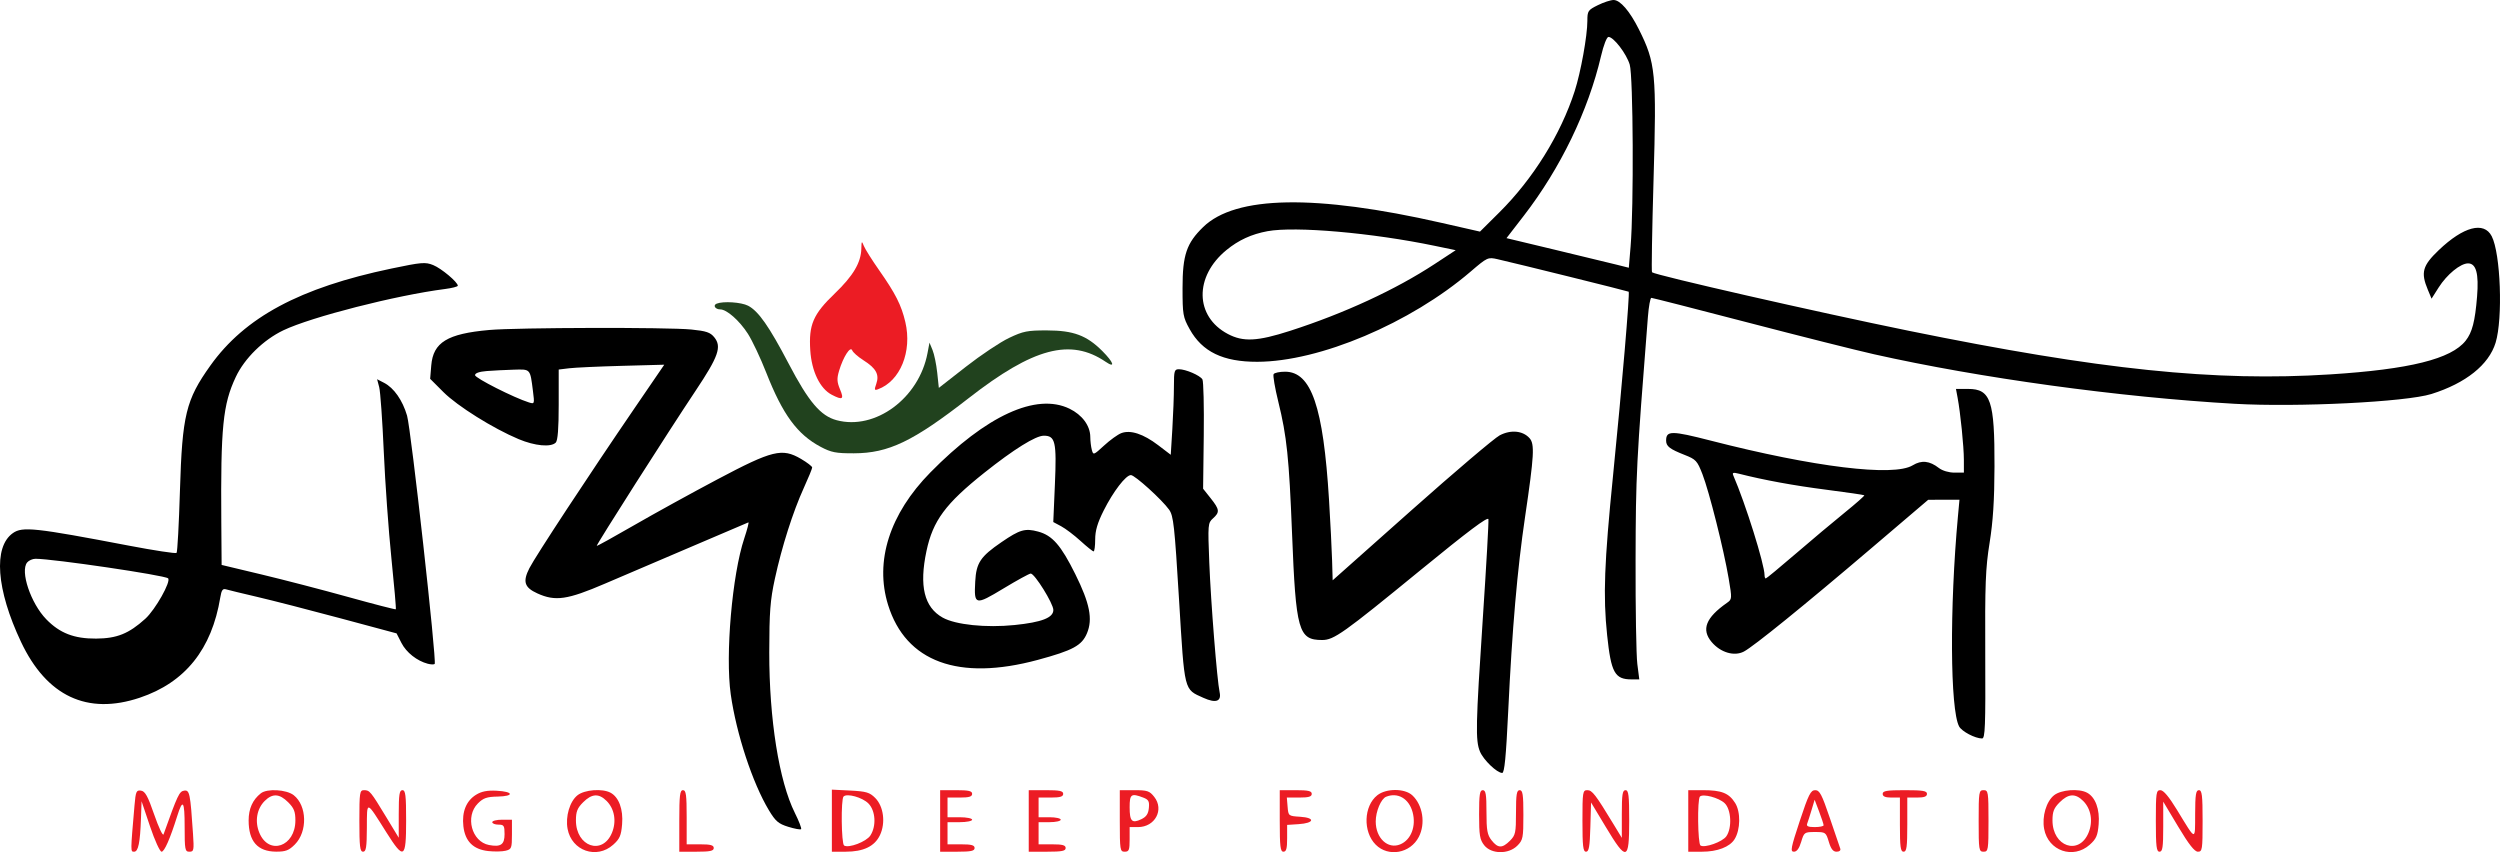 <svg width="3673" height="1252" viewBox="0 0 3673 1252" fill="none" xmlns="http://www.w3.org/2000/svg">
<path fill-rule="evenodd" clip-rule="evenodd" d="M2347.53 7.609C2333.04 14.785 2332.16 16.101 2332.16 30.643C2332.16 52.469 2322.49 106.089 2313.55 133.81C2293.01 197.487 2252.45 262.758 2202.78 312.092L2174.39 340.283L2117.63 327.376C1932.58 285.286 1815.31 287.344 1767.75 333.513C1743.25 357.296 1737.4 374.568 1737.4 423.135C1737.4 462.22 1738.03 465.862 1747.83 483.561C1766.28 516.862 1796.97 531.68 1847.23 531.553C1938.63 531.325 2072.13 474.885 2160.61 399.067C2185.21 377.982 2186.03 377.603 2200.19 380.818C2228.92 387.339 2391.84 427.721 2392.86 428.575C2394.7 430.108 2382.87 569.198 2369.97 697.807C2356.94 827.678 2355.16 875.42 2361.19 933.072C2366.98 988.359 2372.4 998.17 2397.18 998.17H2408.45L2405.56 975.567C2403.97 963.137 2402.81 894.375 2402.99 822.767C2403.31 696.917 2404.14 680.375 2421.09 465.63C2422.31 450.213 2424.58 437.602 2426.14 437.602C2427.7 437.602 2491.39 453.876 2567.67 473.767C2643.96 493.659 2727.53 514.685 2753.38 520.49C2908.91 555.426 3113.82 583.57 3283.06 593.245C3375.44 598.521 3534.94 590.586 3572.31 578.851C3622.75 563.01 3656.6 535.94 3666.53 503.514C3677.42 467.927 3673.93 372.409 3660.81 347.032C3649.38 324.934 3619.36 332.826 3583.05 367.473C3559.11 390.315 3556.35 400.286 3566.95 425.663L3572.44 438.806L3582.84 422.405C3594.99 403.248 3614.84 386.97 3626.07 386.97C3637.99 386.97 3642.05 401.964 3639.3 435.793C3636.35 472.147 3632.17 488.32 3622.57 500.519C3601.41 527.434 3540.26 542.641 3423.36 550.07C3254.19 560.818 3086.05 543.404 2804 485.915C2670.28 458.665 2431.32 404.181 2427.13 399.993C2426.22 399.078 2427.23 338.334 2429.37 265.004C2433.97 107.286 2432.53 92.469 2407.81 43.03C2394.47 16.34 2380.37 -0.004 2370.71 6.00106e-07C2366.41 6.00106e-07 2355.98 3.425 2347.53 7.609ZM2352.25 82.273C2333.47 162.717 2292.54 247.366 2238.78 316.946L2213.34 349.878L2284.5 366.934C2323.64 376.315 2364.07 386.098 2374.36 388.677L2393.05 393.364L2395.66 362.138C2400.46 304.776 2399.54 111.911 2394.38 94.884C2389.48 78.722 2370.69 54.245 2363.18 54.245C2360.68 54.245 2355.98 66.306 2352.25 82.273ZM1862.14 339.69C1838.66 344.052 1819.71 352.764 1801.88 367.382C1754.4 406.289 1755.39 465.026 1803.95 490.668C1826.58 502.62 1847.36 501.561 1895.65 485.988C1975.2 460.339 2050.43 425.558 2107.71 387.953L2138.73 367.588L2108 361.191C2016.09 342.052 1902.76 332.142 1862.14 339.69ZM574.988 394.568C440.506 422.738 359.781 466.024 309.007 537.198C273.17 587.433 267.721 609.834 264.38 720.577C262.898 769.795 260.663 811.085 259.416 812.333C258.169 813.577 226.568 808.76 189.191 801.624C51.411 775.317 33.062 773.332 18.972 783.205C-10.122 803.588 -5.451 866.209 30.9 943.13C68.614 1022.95 128.293 1050.96 205.428 1025.06C271.962 1002.72 311.108 953.94 323.647 877.739C325.411 867.012 327.252 864.404 332.039 865.851C335.408 866.871 356.064 871.88 377.938 876.979C399.813 882.078 454.82 896.223 500.174 908.407L582.638 930.562L589.805 944.616C596.942 958.612 612.684 971.046 628.488 975.173C633.054 976.362 637.621 976.507 638.637 975.491C641.92 972.207 603.923 630.636 598.052 610.648C591.392 587.982 578.759 569.936 564.322 562.467L554.032 557.144L557.116 568.8C558.815 575.212 561.842 617.888 563.845 663.637C565.851 709.387 570.902 779.946 575.071 820.441C579.24 860.932 582.15 894.548 581.532 895.149C580.917 895.745 549.498 887.644 511.715 877.149C473.932 866.65 416.6 851.75 384.309 844.032L325.603 830L325.14 766.71C324.124 627.28 327.425 594.25 346.403 553.864C359.275 526.475 387.021 499.268 416.369 485.257C457.413 465.663 582.024 433.826 653.627 424.64C664.065 423.298 672.609 421.107 672.609 419.761C672.609 414.546 648.467 394.311 636.453 389.458C624.941 384.807 619.387 385.27 574.988 394.568ZM718.747 484.816C657.228 490.284 636.413 503 633.611 536.833L631.973 556.558L651.432 576.019C672.059 596.651 724.597 629.519 761.986 645.178C785.925 655.204 809.379 657.388 816.509 650.256C819.477 647.287 820.848 629.653 820.848 594.42V542.927L836.214 541.054C844.664 540.023 879.561 538.424 913.757 537.502L975.938 535.821L932.258 599.729C865.312 697.677 786.637 817.378 777.804 834.727C767.699 854.574 770.414 863.149 789.562 871.844C815.883 883.8 833.524 881.25 888.759 857.5C916.035 845.775 974.116 820.955 1017.82 802.347C1061.53 783.74 1098.27 768.066 1099.47 767.513C1100.67 766.963 1097.97 777.541 1093.47 791.02C1075.69 844.314 1065.45 962.392 1073.61 1020.12C1081.79 1077.99 1105.57 1150.27 1129.61 1190.32C1139.41 1206.63 1143.64 1210.25 1158.12 1214.75C1167.47 1217.66 1175.96 1219.21 1176.97 1218.2C1177.98 1217.18 1173.87 1206.46 1167.82 1194.37C1144.62 1147.93 1130.06 1056.61 1130.2 958.388C1130.28 899.011 1131.58 881.93 1138.44 850.325C1148.66 803.201 1165.03 751.817 1180.95 716.855C1187.72 702.006 1193.25 688.501 1193.25 686.845C1193.25 685.189 1185.86 679.5 1176.83 674.205C1149.09 657.945 1134.98 661.395 1054.04 704.262C1016.26 724.273 961.078 754.656 931.427 771.777C901.779 788.897 877.16 802.492 876.723 801.986C875.685 800.792 982.128 633.79 1021.93 574.16C1055.67 523.615 1060.64 509.409 1049.44 495.564C1043.56 488.313 1037.7 486.328 1015.65 484.118C981.047 480.653 759.737 481.174 718.747 484.816ZM715.092 545.14C704.097 546.008 697.918 548.189 697.918 551.202C697.918 555.408 755.286 584.438 776.947 591.19C785.361 593.816 785.44 593.599 783.01 574.496C778.806 541.394 779.72 542.403 754.621 543.133C742.324 543.491 724.539 544.395 715.092 545.14ZM1724.74 567.234C1724.74 580.85 1723.7 609.128 1722.42 630.076L1720.08 668.162L1701.63 654.1C1679.74 637.432 1660.84 631.251 1647.39 636.369C1642.24 638.329 1630.89 646.509 1622.16 654.552C1606.79 668.726 1606.24 668.925 1604.11 660.983C1602.9 656.477 1601.88 647.905 1601.85 641.938C1601.76 625.486 1589.97 609.494 1571.28 600.441C1522.47 576.811 1449.11 610.456 1366.8 694.216C1307 755.064 1284.83 824.655 1304.79 888.805C1330.83 972.5 1408.37 1000.97 1524.64 969.527C1576.38 955.535 1589.44 948.461 1597.01 930.334C1605.7 909.539 1601.12 886.393 1579.85 843.587C1558.71 801.02 1546.14 786.633 1525.21 780.995C1506.03 775.831 1498.39 778.037 1471.34 796.565C1440.45 817.714 1434.29 826.965 1432.8 854.451C1430.9 889.366 1432.61 889.785 1474.31 864.589C1494.26 852.527 1512.28 842.658 1514.34 842.658C1520.16 842.658 1547.58 886.791 1547.58 896.158C1547.58 907.575 1530.57 914.197 1490.7 918.291C1448.72 922.602 1403.78 917.951 1384.91 907.34C1357.81 892.104 1350.27 861.052 1361.17 809.588C1370.62 764.985 1389.09 740.001 1446.21 694.541C1489.44 660.136 1521.56 640.13 1533.55 640.13C1550.51 640.13 1552.56 649.099 1549.87 711.542L1547.48 766.985L1559.07 773.176C1565.44 776.583 1578.24 786.286 1587.51 794.738C1596.78 803.19 1605.42 810.109 1606.71 810.109C1607.99 810.109 1609.05 802.188 1609.05 792.51C1609.05 779.646 1612.41 768.218 1621.56 750.016C1635.62 722.02 1654.08 697.995 1661.53 697.995C1667.31 697.995 1707.16 734.088 1717.66 748.83C1724.08 757.849 1725.64 772.03 1732.27 881.261C1740.54 1017.61 1739.2 1012.25 1768.13 1025.3C1786.27 1033.48 1794.76 1030.57 1791.89 1017.16C1788.07 999.375 1779.01 885.702 1776.67 826.383C1774.47 770.409 1774.65 768.294 1782.11 761.628C1792.33 752.5 1791.88 748.594 1778.71 732.02L1767.6 718.034L1768.56 640.075C1769.09 597.201 1768.19 559.976 1766.58 557.357C1762.95 551.495 1742.06 542.482 1732.09 542.482C1725.42 542.482 1724.74 544.764 1724.74 567.234ZM1871.19 549.69C1869.97 551.665 1873.09 569.975 1878.12 590.376C1890.55 640.766 1893.92 673.022 1898.24 782.984C1903.89 926.989 1907.64 940.305 1942.54 940.305C1959.76 940.305 1973.55 930.508 2086.3 838.209C2156.98 780.355 2186.03 758.547 2186.79 762.804C2187.37 766.095 2183.71 830.94 2178.65 906.902C2168.09 1065.58 2167.61 1088 2174.39 1104.24C2179.55 1116.6 2199.34 1135.6 2207.04 1135.6C2210.37 1135.6 2212.64 1112.17 2215.9 1044.28C2221.68 923.416 2229.22 836.578 2240.62 759.477C2253.99 668.99 2254.93 652.292 2247.13 643.674C2237.21 632.705 2219.7 631.07 2203.37 639.587C2195.66 643.616 2137.28 693.185 2073.65 749.745L1957.95 852.582L1957.1 823.208C1956.64 807.053 1954.6 766.981 1952.59 734.161C1944.17 597.335 1926.58 546.099 1888.02 546.099C1879.98 546.099 1872.41 547.715 1871.19 549.69ZM2876.05 583.997C2880.28 606.528 2885.29 655.959 2885.32 675.391L2885.35 694.378H2871.37C2863.3 694.378 2853.75 691.554 2848.77 687.695C2834.88 676.928 2823.15 675.702 2810.09 683.652C2782.15 700.642 2665.31 686.36 2513.58 647.403C2455.62 632.524 2447.86 632.517 2447.86 647.363C2447.86 655.67 2453.16 659.771 2474.97 668.339C2491.68 674.903 2493.58 676.954 2501.22 696.649C2511.14 722.215 2532.57 807.378 2539.74 849.746C2544.83 879.811 2544.78 880.44 2537.17 885.775C2506.14 907.51 2499.33 924.931 2514.69 943.198C2527.73 958.695 2547.91 964.695 2562.07 957.285C2576.41 949.773 2649.86 890.23 2749.76 805.125L2832.92 734.287L2855.88 734.222L2878.85 734.161L2876.6 758.572C2864.27 892.541 2865.1 1042.56 2878.32 1067.27C2882.27 1074.66 2901.93 1084.97 2912.05 1084.97C2916.55 1084.97 2917.22 1067.45 2916.73 962.909C2916.23 857.818 2917.12 834.817 2923.13 797.451C2928.17 766.091 2930.17 734.989 2930.31 685.337C2930.6 588.565 2924.77 571.415 2891.62 571.415H2873.69L2876.05 583.997ZM2546.49 698.356C2564.42 739.643 2592.48 829.182 2592.48 845.081C2592.48 847.728 2593.28 849.891 2594.25 849.891C2595.22 849.891 2614.94 833.598 2638.08 813.685C2661.22 793.769 2693.67 766.533 2710.19 753.155C2726.71 739.781 2739.7 728.316 2739.07 727.68C2738.43 727.047 2713.26 723.362 2683.14 719.495C2635.47 713.376 2591.89 705.387 2554.83 695.973C2546.52 693.861 2544.76 694.367 2546.49 698.356ZM39.91 826.351C29.302 839.132 45.146 886.324 67.916 909.774C87.763 930.219 108.867 938.421 141.118 938.229C171.763 938.049 189.205 931.029 213.462 909.105C228.214 895.774 251.729 854.003 246.921 849.67C241.877 845.121 77.99 820.958 52.181 820.958C47.894 820.958 42.369 823.385 39.91 826.351Z" fill="black"/>
<path fill-rule="evenodd" clip-rule="evenodd" d="M197.611 1183.31C191.642 1252.25 191.649 1251.33 197.051 1251.33C203.158 1251.33 205.877 1238.14 207.124 1202.51L208.006 1177.19L220.473 1214.26C227.331 1234.65 234.942 1251.33 237.386 1251.33C241.559 1251.33 249.907 1232.3 260.385 1198.89C268.596 1172.71 271.279 1176.54 271.279 1214.44C271.279 1248.55 271.807 1251.33 278.3 1251.33C284.765 1251.33 285.181 1249.26 283.572 1225.11C279.587 1165.32 278.575 1160.39 270.53 1161.61C263.444 1162.68 261.018 1167.83 240.286 1225.83C239.256 1228.72 233.095 1215.7 226.601 1196.9C217.168 1169.61 213.26 1162.5 207.189 1161.61C200.316 1160.6 199.397 1162.68 197.611 1183.31ZM383.196 1165.55C371.185 1175.02 365.284 1188.13 365.284 1205.36C365.284 1236.17 378.445 1251.12 405.681 1251.25C419.615 1251.32 424.439 1249.47 433.206 1240.7C452.026 1221.87 451.161 1183.74 431.561 1168.31C420.852 1159.89 392.437 1158.26 383.196 1165.55ZM527.985 1206.12C527.985 1243.89 528.878 1251.33 533.409 1251.33C537.849 1251.33 538.861 1244.93 538.995 1216.07C539.179 1175.64 537.596 1175.24 567.909 1223.3C593.38 1263.68 596.681 1261.71 596.681 1206.12C596.681 1168.35 595.788 1160.92 591.258 1160.92C586.811 1160.92 585.835 1167.21 585.835 1195.87V1230.82L567.399 1200.39C544.48 1162.57 543.12 1160.92 534.775 1160.92C528.495 1160.92 527.985 1164.31 527.985 1206.12ZM699.436 1167.65C684.956 1176.59 678.415 1192.8 680.787 1213.84C683.282 1235.99 695.127 1247.88 717.164 1250.36C726.228 1251.38 737.809 1251.18 742.896 1249.9C751.537 1247.73 752.152 1246.14 752.152 1225.95V1204.31H737.689C729.735 1204.31 723.227 1205.94 723.227 1207.93C723.227 1209.92 727.294 1211.55 732.266 1211.55C740.354 1211.55 741.305 1213.02 741.305 1225.59C741.305 1240.91 735.722 1244.79 718.451 1241.49C692.921 1236.61 683.022 1199.49 702.148 1180.36C710.052 1172.45 715.294 1170.63 731.073 1170.33C755.883 1169.85 754.711 1163.04 729.598 1161.74C715.895 1161.04 707.456 1162.69 699.436 1167.65ZM848.539 1168.34C837.078 1177.36 830.49 1199.65 833.907 1217.86C839.956 1250.11 876.589 1262.81 900.89 1241.09C910.511 1232.49 912.615 1227.65 914 1210.94C915.815 1189.07 909.245 1171.21 896.974 1164.64C884.93 1158.19 858.913 1160.18 848.539 1168.34ZM998.011 1206.12V1251.33H1023.32C1043.41 1251.33 1048.63 1250.21 1048.63 1245.91C1048.63 1241.74 1044.01 1240.48 1028.74 1240.48H1008.86V1200.7C1008.86 1167.75 1007.93 1160.92 1003.43 1160.92C998.904 1160.92 998.011 1168.35 998.011 1206.12ZM1222.18 1205.73V1251.33H1242.42C1268.62 1251.33 1285.05 1243.41 1292.82 1227.03C1301.34 1209.05 1298.24 1184.73 1285.83 1172.32C1277.67 1164.15 1272.69 1162.68 1249.28 1161.49L1222.18 1160.12V1205.73ZM1381.26 1206.12V1251.33H1406.57C1426.66 1251.33 1431.88 1250.21 1431.88 1245.91C1431.88 1241.74 1427.26 1240.48 1412 1240.48H1392.11V1224.21V1207.93H1410.19C1420.13 1207.93 1428.27 1206.3 1428.27 1204.31C1428.27 1202.33 1420.13 1200.7 1410.19 1200.7H1392.11V1186.23V1171.77H1410.19C1423.85 1171.77 1428.27 1170.44 1428.27 1166.34C1428.27 1162.08 1423.24 1160.92 1404.76 1160.92H1381.26V1206.12ZM1511.42 1206.12V1251.33H1538.54C1560.23 1251.33 1565.66 1250.25 1565.66 1245.91C1565.66 1241.74 1561.04 1240.48 1545.77 1240.48H1525.89V1224.21V1207.93H1542.16C1551.11 1207.93 1558.43 1206.3 1558.43 1204.31C1558.43 1202.33 1551.11 1200.7 1542.16 1200.7H1525.89V1186.23V1171.77H1543.96C1557.62 1171.77 1562.04 1170.44 1562.04 1166.34C1562.04 1162.04 1556.82 1160.92 1536.73 1160.92H1511.42V1206.12ZM1645.2 1206.12C1645.2 1248.92 1645.59 1251.33 1652.43 1251.33C1658.7 1251.33 1659.66 1248.92 1659.66 1233.25V1215.16H1671.92C1696.93 1215.16 1710.67 1189.67 1695.84 1170.8C1688.93 1162.02 1685.67 1160.92 1666.63 1160.92H1645.2V1206.12ZM1880.21 1206.12C1880.21 1243.89 1881.11 1251.33 1885.64 1251.33C1889.8 1251.33 1891.06 1246.73 1891.06 1231.64V1211.95L1907.95 1210.84C1931.14 1209.33 1932.83 1201.44 1910.27 1200C1893 1198.9 1892.86 1198.79 1891.75 1185.33L1890.62 1171.77H1908.92C1922.77 1171.77 1927.22 1170.45 1927.22 1166.34C1927.22 1162.08 1922.19 1160.92 1903.72 1160.92H1880.21V1206.12ZM2023.6 1168.34C2003.47 1184.19 2002.22 1222.03 2021.21 1241.02C2039.79 1259.61 2072 1253.79 2084.52 1229.59C2094.64 1210.01 2090.4 1182.85 2075 1168.5C2063.87 1158.13 2036.68 1158.05 2023.6 1168.34ZM2173.08 1196.59C2173.08 1227.21 2174.14 1233.62 2180.57 1241.8C2191 1255.06 2216.34 1255.4 2229.28 1242.45C2237.53 1234.21 2238.16 1231 2238.16 1197.24C2238.16 1167.36 2237.2 1160.92 2232.73 1160.92C2228.31 1160.92 2227.31 1166.96 2227.31 1193.63C2227.31 1223.54 2226.55 1227.1 2218.43 1235.22C2207.08 1246.57 2200.74 1246.42 2191.42 1234.57C2185.12 1226.56 2183.92 1219.94 2183.92 1192.98C2183.92 1166.89 2182.91 1160.92 2178.5 1160.92C2174.05 1160.92 2173.08 1167.29 2173.08 1196.59ZM2324.93 1206.12C2324.93 1243.42 2325.86 1251.33 2330.23 1251.33C2334.46 1251.33 2335.73 1244.05 2336.55 1215.16L2337.59 1179L2359.28 1215.1C2389.74 1265.79 2393.63 1264.78 2393.63 1206.12C2393.63 1168.35 2392.73 1160.92 2388.2 1160.92C2383.76 1160.92 2382.78 1167.22 2382.78 1195.96V1231.01L2370.84 1211.33C2344.03 1167.15 2339.24 1160.92 2332.11 1160.92C2325.33 1160.92 2324.93 1163.42 2324.93 1206.12ZM2480.4 1206.12V1251.33H2500.64C2523.16 1251.33 2541.33 1244.35 2548.43 1232.97C2557.14 1219.02 2557.57 1192.95 2549.31 1179.81C2540.1 1165.17 2529.43 1160.92 2501.86 1160.92H2480.4V1206.12ZM2644.23 1206.12C2631.06 1245.94 2630.03 1251.33 2635.61 1251.33C2639.88 1251.33 2643.38 1246.6 2646.29 1236.86C2650.5 1222.82 2651.09 1222.4 2666.6 1222.4C2682.11 1222.4 2682.71 1222.82 2686.92 1236.86C2690.04 1247.31 2693.21 1251.33 2698.29 1251.33C2702.38 1251.33 2704.66 1249.43 2703.73 1246.81C2702.85 1244.33 2695.91 1223.98 2688.32 1201.6C2676.55 1166.91 2673.39 1160.92 2666.86 1160.92C2660.26 1160.92 2657.12 1167.18 2644.23 1206.12ZM2766.03 1166.34C2766.03 1170.13 2769.85 1171.77 2778.69 1171.77H2791.34V1211.55C2791.34 1244.5 2792.27 1251.33 2796.76 1251.33C2801.26 1251.33 2802.19 1244.5 2802.19 1211.55V1171.77H2816.65C2827.1 1171.77 2831.11 1170.26 2831.11 1166.34C2831.11 1161.92 2825.09 1160.92 2798.57 1160.92C2772.06 1160.92 2766.03 1161.92 2766.03 1166.34ZM2907.04 1206.12C2907.04 1248.92 2907.43 1251.33 2914.27 1251.33C2921.12 1251.33 2921.5 1248.92 2921.5 1206.12C2921.5 1163.33 2921.12 1160.92 2914.27 1160.92C2907.43 1160.92 2907.04 1163.33 2907.04 1206.12ZM3017.89 1168.34C3006.43 1177.36 2999.84 1199.65 3003.26 1217.86C3009.31 1250.11 3045.94 1262.81 3070.24 1241.09C3079.86 1232.49 3081.97 1227.65 3083.35 1210.94C3085.17 1189.07 3078.6 1171.21 3066.32 1164.64C3054.28 1158.19 3028.26 1160.18 3017.89 1168.34ZM3167.36 1206.12C3167.36 1243.89 3168.26 1251.33 3172.79 1251.33C3177.25 1251.33 3178.21 1244.83 3178.21 1214.55V1177.76L3200.23 1214.55C3215.85 1240.64 3224.26 1251.33 3229.16 1251.33C3235.58 1251.33 3236.06 1248.2 3236.06 1206.12C3236.06 1168.35 3235.17 1160.92 3230.63 1160.92C3226.19 1160.92 3225.19 1167.3 3225.1 1196.18C3224.97 1235.97 3226.82 1236.41 3198.47 1189.94C3186.59 1170.45 3178.57 1160.92 3174.07 1160.92C3167.89 1160.92 3167.36 1164.51 3167.36 1206.12ZM388.861 1176.79C377.197 1188.45 374.124 1206.98 381.088 1223.65C395.127 1257.26 433.98 1243.83 433.98 1205.36C433.98 1192.42 431.919 1187.23 423.412 1178.72C410.587 1165.89 400.326 1165.32 388.861 1176.79ZM856.725 1178.72C848.218 1187.23 846.157 1192.42 846.157 1205.36C846.157 1243.83 885.01 1257.26 899.049 1223.65C906.013 1206.98 902.94 1188.45 891.276 1176.79C879.811 1165.32 869.55 1165.89 856.725 1178.72ZM1239.35 1170.24C1235.32 1174.3 1236.07 1239.7 1240.17 1242.24C1247.01 1246.46 1272.77 1236.65 1278.72 1227.56C1287.81 1213.69 1286.4 1190.97 1275.81 1180.37C1266.9 1171.46 1244.36 1165.2 1239.35 1170.24ZM1659.66 1186.02C1659.66 1206.71 1663.04 1210.17 1676.82 1203.59C1684.16 1200.09 1687.08 1195.75 1687.91 1187.11C1688.86 1177.27 1687.51 1174.8 1679.54 1171.76C1661.95 1165.08 1659.66 1166.72 1659.66 1186.02ZM2036.51 1170.57C2029.01 1173.59 2021.22 1192.11 2021.22 1206.95C2021.22 1231.44 2039.05 1248.08 2057.22 1240.55C2073.18 1233.93 2080.92 1213.76 2075.39 1193.21C2070.01 1173.25 2053.6 1163.69 2036.51 1170.57ZM2497.52 1170.32C2493.53 1174.31 2494.32 1239.72 2498.4 1242.24C2504.68 1246.12 2530.59 1236.89 2536.31 1228.72C2545 1216.31 2543.56 1189.07 2533.73 1179.92C2525.16 1171.94 2502.03 1165.81 2497.52 1170.32ZM3026.08 1178.72C3017.57 1187.23 3015.51 1192.42 3015.51 1205.36C3015.51 1243.83 3054.36 1257.26 3068.4 1223.65C3075.36 1206.98 3072.29 1188.45 3060.63 1176.79C3049.16 1165.32 3038.9 1165.89 3026.08 1178.72ZM2661.55 1190.03C2659.08 1198.3 2656.18 1207.34 2655.11 1210.12C2653.67 1213.86 2656.54 1215.16 2666.22 1215.16C2673.39 1215.16 2679.26 1213.95 2679.25 1212.45C2679.25 1210.96 2676.28 1201.92 2672.66 1192.37L2666.06 1174.99L2661.55 1190.03Z" fill="#EC1C24"/>
<path fill-rule="evenodd" clip-rule="evenodd" d="M1265.47 365.449C1264.97 385.859 1253.43 405.318 1226.45 431.203C1194.65 461.704 1188.04 477.049 1190.45 514.69C1192.44 545.638 1204.72 571.015 1222.06 579.994C1238.01 588.249 1240.3 586.752 1234.17 572.075C1229.62 561.155 1229.36 556.179 1232.79 544.733C1238.92 524.235 1249.45 507.881 1252.08 514.755C1253.23 517.752 1260.66 524.307 1268.6 529.324C1287.16 541.055 1292.18 550.25 1287.46 563.831C1284.33 572.811 1284.65 573.885 1289.89 571.956C1322.66 559.908 1340.32 516.533 1330.11 473.129C1324.28 448.311 1315.78 431.478 1291.9 397.396C1281.28 382.243 1271.05 366.015 1269.18 361.334C1266.05 353.501 1265.75 353.826 1265.47 365.449Z" fill="#EC1C24"/>
<path fill-rule="evenodd" clip-rule="evenodd" d="M1052.91 446.118C1046.98 448.509 1050.8 454.569 1058.23 454.569C1067.73 454.569 1086.42 471.065 1098.83 490.404C1105.23 500.389 1117.37 526.117 1125.8 547.583C1149.95 609.071 1171.4 638.311 1205.74 656.508C1221.27 664.741 1228.16 666.08 1254.56 665.996C1305.61 665.837 1341.49 648.585 1423.27 584.891C1518.19 510.948 1572.76 496.464 1624.38 531.51C1639.17 541.556 1636.41 532.625 1619.49 515.702C1596.61 492.817 1577.15 485.549 1538.48 485.444C1509.49 485.365 1503.36 486.573 1482.42 496.529C1469.49 502.679 1441.01 521.696 1419.13 538.796L1379.34 569.889L1376.96 547.5C1375.64 535.186 1372.55 520.227 1370.08 514.258L1365.6 503.406L1362.72 518.708C1350.27 585.065 1285.97 632.559 1229.16 617.362C1205.61 611.064 1188.09 590.411 1158.72 534.318C1130.02 479.504 1114.27 457.018 1099.07 449.153C1089.04 443.966 1062.56 442.226 1052.91 446.118Z" fill="#21421E"/>
</svg>

